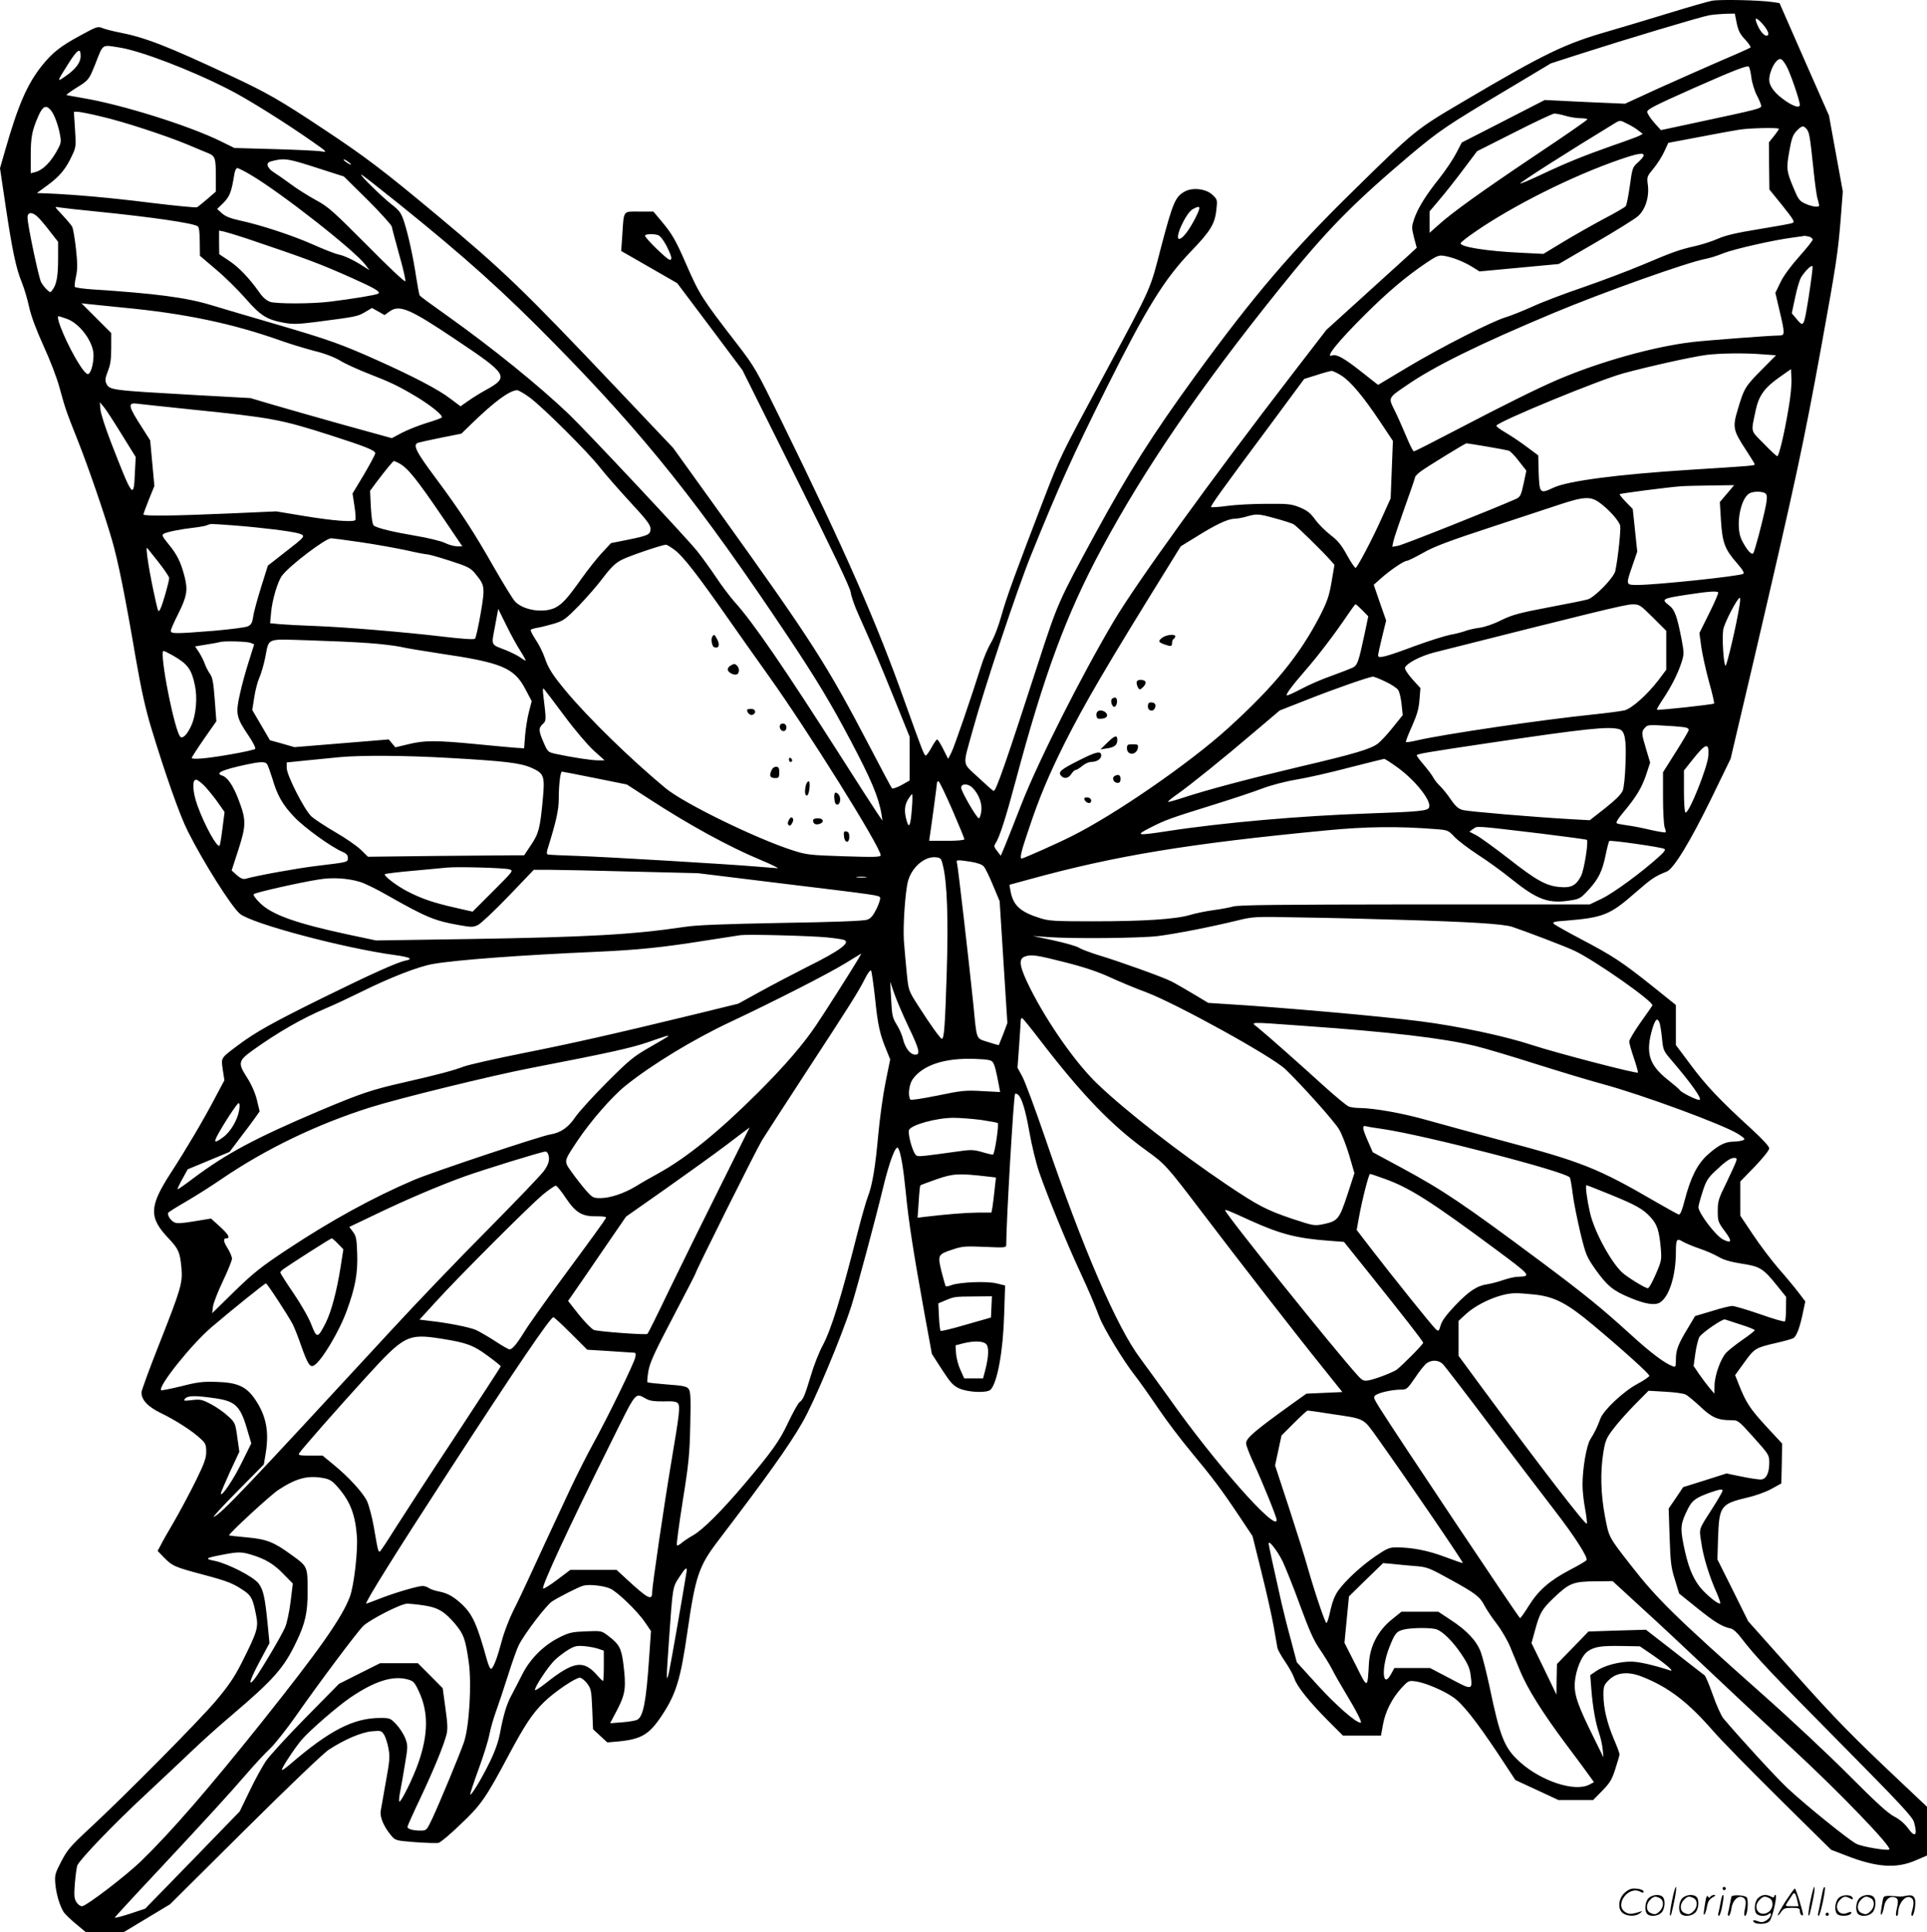 <svg version="1.0" xmlns="http://www.w3.org/2000/svg"
  viewBox="0 0 1197.097 1200.448"
 preserveAspectRatio="xMidYMid meet">
<g transform="translate(0.097,1200.448) scale(0.1,-0.1)"
fill="#000000" stroke="none">
<path d="M10635 12000 c-27 -5 -151 -41 -275 -79 -124 -38 -290 -88 -370 -111
-272 -78 -395 -138 -895 -433 -304 -179 -302 -178 -688 -557 -384 -376 -622
-655 -982 -1150 -268 -369 -410 -593 -621 -980 -229 -421 -234 -431 -355 -804
-201 -620 -262 -796 -277 -796 -4 0 -47 38 -96 84 -102 96 -98 62 -35 291 74
269 276 876 365 1095 171 422 254 607 470 1040 245 490 355 669 522 843 123
128 149 171 158 264 6 55 5 59 -25 87 -39 37 -120 47 -169 22 -61 -32 -76 -67
-147 -335 -75 -289 -51 -235 -356 -804 -282 -526 -271 -503 -377 -777 -170
-443 -231 -608 -262 -721 -18 -65 -46 -138 -66 -170 -18 -31 -45 -94 -59 -140
-58 -185 -167 -504 -186 -541 l-20 -39 -30 60 c-17 34 -34 61 -38 61 -4 0 -20
-22 -35 -50 -15 -27 -31 -50 -36 -50 -10 0 -22 32 -131 336 -174 490 -366 928
-767 1746 -155 316 -164 332 -274 475 -219 283 -234 308 -315 493 -66 152 -88
190 -154 269 l-51 61 -88 0 c-103 0 -95 11 -105 -145 l-7 -100 174 -100 174
-100 203 -270 202 -270 334 -670 c230 -461 336 -683 339 -712 3 -24 24 -84 47
-135 96 -215 126 -285 220 -517 l99 -245 0 -135 0 -136 -51 -29 c-28 -15 -54
-24 -59 -20 -4 5 -63 115 -130 244 -277 530 -360 660 -943 1473 l-286 398
-343 362 c-594 627 -708 737 -1131 1090 -325 271 -439 358 -702 532 -260 173
-350 225 -567 326 -404 189 -535 240 -698 272 -41 8 -88 20 -105 27 -28 12
-36 9 -135 -45 -126 -68 -175 -107 -241 -189 -91 -115 -147 -242 -229 -529
l-31 -108 36 -242 c41 -273 64 -382 101 -471 13 -33 34 -101 44 -150 13 -58
44 -140 89 -240 40 -86 83 -198 100 -261 35 -128 40 -144 115 -332 65 -165
162 -446 211 -615 37 -128 80 -338 149 -743 33 -188 59 -307 95 -425 87 -287
178 -545 226 -639 97 -194 271 -469 324 -514 72 -61 646 -214 964 -257 94 -13
115 -24 66 -34 -49 -9 -222 -87 -514 -231 -308 -152 -419 -214 -523 -292 -114
-85 -110 -79 -99 -155 l10 -66 -57 -107 c-75 -143 -181 -322 -277 -470 -134
-207 -136 -276 -13 -405 62 -66 71 -85 80 -183 8 -95 -1 -127 -142 -484 -58
-147 -106 -278 -106 -290 -1 -46 39 -89 119 -128 90 -43 199 -113 248 -160 31
-28 35 -38 35 -81 0 -40 -12 -73 -64 -179 -35 -71 -95 -184 -133 -250 -39 -66
-78 -135 -87 -154 l-18 -33 39 -40 c52 -54 68 -61 242 -107 157 -42 187 -54
258 -102 44 -31 54 -51 74 -156 14 -73 5 -100 -92 -293 -46 -90 -81 -141 -160
-235 -110 -129 -556 -580 -780 -788 -121 -112 -141 -135 -179 -208 -40 -77
-42 -86 -37 -143 6 -64 28 -135 52 -173 8 -12 42 -45 76 -73 l60 -50 119 0
119 0 143 86 143 86 465 462 c272 270 489 478 522 499 98 64 202 108 267 114
55 5 60 4 75 -20 9 -13 22 -52 28 -85 10 -52 8 -78 -16 -208 -14 -82 -29 -164
-32 -182 -6 -38 19 -97 63 -150 28 -34 28 -34 152 -44 69 -5 134 -7 145 -4 12
3 73 54 136 115 127 120 157 163 299 430 101 189 148 260 220 330 62 61 194
151 222 151 10 0 30 -16 45 -35 25 -34 27 -44 32 -160 l5 -125 44 -41 45 -41
69 6 c142 14 190 43 266 156 92 137 120 229 163 530 49 341 71 404 188 558
307 403 441 591 525 737 73 125 243 532 305 725 36 115 147 528 197 735 39
162 80 271 94 245 16 -28 32 -123 47 -275 17 -178 47 -370 113 -735 l49 -268
63 -98 c54 -83 70 -100 108 -117 57 -25 173 -29 194 -7 42 44 78 242 84 466
l6 181 -53 13 c-61 15 -226 8 -278 -10 -18 -7 -35 -10 -38 -8 -2 3 -14 44 -26
91 -25 104 -24 107 70 138 59 20 79 21 199 16 128 -6 133 -5 133 14 0 140 46
928 55 937 2 2 9 1 15 -3 25 -15 49 -94 74 -235 14 -80 41 -192 61 -250 51
-147 170 -438 250 -610 64 -140 82 -181 125 -292 27 -70 147 -267 214 -353 30
-38 97 -133 149 -210 52 -77 146 -201 208 -275 132 -159 187 -232 297 -397
l82 -123 55 -222 c31 -123 65 -275 76 -338 11 -63 22 -124 24 -136 3 -12 24
-50 48 -85 24 -35 50 -82 57 -104 16 -49 91 -143 211 -264 l91 -91 118 0 118
0 12 67 c14 81 57 166 116 230 42 45 44 46 89 40 57 -8 171 -56 231 -98 58
-39 145 -150 281 -354 l106 -161 134 -62 133 -62 108 0 108 0 56 57 c48 49 61
70 82 137 14 43 26 84 26 90 0 6 -16 50 -36 96 -42 100 -64 192 -64 274 0 52
3 61 33 91 49 49 121 56 210 20 164 -65 284 -158 442 -340 48 -55 232 -243
408 -417 l321 -317 91 -35 c191 -75 315 -84 437 -30 l68 29 0 152 0 151 -147
139 c-317 299 -416 399 -685 701 l-279 313 -95 192 -96 192 4 135 c7 197 16
210 184 250 49 11 116 35 149 54 l60 33 3 124 2 124 -101 109 c-99 108 -124
146 -168 258 l-23 58 57 79 c63 87 68 91 198 121 48 11 96 24 107 30 20 11 42
71 61 167 l13 61 -41 54 c-22 29 -77 96 -123 148 -45 52 -118 148 -161 213
l-79 118 0 106 0 106 90 93 c51 53 90 102 90 113 0 12 -42 58 -112 122 -195
178 -282 270 -376 397 l-92 123 0 125 0 124 -152 122 c-185 147 -241 184 -439
288 -85 45 -160 87 -167 94 -11 11 1 15 75 20 232 19 274 36 429 172 102 89
124 104 197 133 43 17 145 184 278 456 l119 245 145 617 c259 1111 308 1337
420 1953 92 506 102 575 119 785 l13 170 -43 236 -43 236 -154 349 -153 349
-45 7 c-83 12 -324 17 -374 8z m153 -140 c10 -47 21 -69 53 -102 21 -23 36
-45 32 -49 -5 -4 -87 -41 -184 -82 -97 -42 -270 -119 -386 -171 l-209 -96
-250 11 -249 12 -257 -132 -258 -132 -35 -67 c-19 -37 -66 -107 -104 -155 -84
-105 -133 -184 -157 -253 -16 -48 -16 -54 -1 -115 l17 -64 -54 -50 c-30 -27
-156 -142 -281 -255 l-226 -205 -208 -270 c-509 -661 -970 -1299 -1113 -1540
-200 -337 -467 -866 -573 -1136 -41 -107 -88 -223 -102 -258 l-27 -64 -22 29
c-20 25 -22 31 -10 49 25 38 65 164 126 393 175 655 314 1031 532 1436 265
494 610 999 1095 1603 299 373 456 534 827 848 178 149 225 181 591 399 l279
167 186 60 c277 89 746 230 799 239 25 4 71 8 101 9 l56 1 12 -60z m154 3 c36
-40 51 -70 37 -79 -15 -9 -45 23 -64 69 -18 44 -9 47 27 10z m-10199 -154
c131 -21 441 -139 677 -260 115 -58 356 -209 525 -328 87 -61 89 -63 50 -57
-22 4 -153 10 -290 14 l-250 7 -85 42 c-197 97 -615 228 -855 268 -55 9 -101
18 -103 19 -2 2 25 22 60 44 79 49 79 50 118 146 52 132 38 123 153 105z
m-243 -53 c0 -41 -32 -83 -97 -127 -51 -36 -51 -33 15 71 62 99 82 112 82 56z
m10597 -62 c23 -40 83 -215 83 -241 0 -24 -48 -7 -107 38 -53 39 -83 82 -83
116 0 59 45 140 73 130 7 -2 22 -21 34 -43z m-218 -71 c4 -33 19 -82 34 -111
15 -28 27 -58 27 -66 0 -16 -21 -21 -399 -102 l-224 -48 -44 49 c-24 28 -42
57 -41 65 3 17 46 39 293 149 249 110 329 141 338 131 5 -4 12 -35 16 -67z
m-10567 -200 c22 -25 44 -81 58 -146 10 -50 9 -60 -9 -94 -42 -82 -95 -136
-144 -148 l-27 -7 0 108 c0 118 8 157 47 247 27 61 47 71 75 40z m318 -43
c139 -32 397 -117 535 -174 50 -21 106 -45 127 -53 44 -18 48 -31 48 -149 l0
-90 -52 -45 c-29 -25 -58 -48 -64 -52 -7 -4 -135 9 -285 27 -244 31 -479 52
-652 59 l-59 2 67 49 c74 54 115 103 152 185 24 50 25 59 18 162 l-7 109 24 0
c12 0 79 -13 148 -30z m9094 5 c27 -8 69 -15 93 -15 23 0 43 -3 43 -7 0 -5
-145 -105 -322 -223 -335 -225 -517 -355 -605 -435 l-53 -47 0 67 0 66 69 82
c38 45 104 129 147 187 l79 105 230 116 c127 65 239 117 250 118 11 0 42 -6
69 -14z m455 -93 l25 -19 -21 -12 c-12 -6 -90 -35 -175 -64 -177 -63 -277
-103 -442 -181 -66 -31 -121 -54 -123 -52 -6 5 295 197 591 377 29 17 31 17
75 -6 26 -12 57 -32 70 -43z m1043 11 c17 -20 21 -44 43 -253 8 -80 19 -161
25 -180 5 -19 10 -38 10 -42 0 -14 -44 -8 -86 11 -36 16 -44 27 -72 95 -45
107 -47 122 -27 233 14 80 23 102 46 125 32 33 41 34 61 11z m-172 1 c0 -3
-14 -24 -31 -45 l-31 -39 1 -147 2 -146 81 -100 c71 -89 78 -102 62 -108 -11
-5 -103 -21 -206 -38 -137 -22 -206 -38 -255 -59 -38 -17 -101 -37 -141 -46
-98 -22 -141 -37 -327 -116 -88 -37 -254 -100 -370 -140 -115 -39 -257 -93
-315 -120 -58 -26 -132 -56 -165 -66 -88 -26 -404 -187 -613 -312 l-182 -109
-103 81 c-107 85 -156 112 -182 102 -49 -19 34 85 204 254 142 141 254 236
380 321 64 43 78 49 110 44 54 -9 120 -35 173 -67 l48 -30 246 23 246 23 227
132 c124 72 243 146 264 164 47 41 72 118 63 194 -7 51 -6 54 34 102 22 27 53
74 67 105 l26 56 196 37 c108 21 219 41 246 45 60 10 245 14 245 5z m-840
-165 c0 -7 -16 -26 -35 -43 -34 -30 -36 -35 -51 -146 -9 -63 -20 -121 -26
-127 -6 -7 -67 -43 -137 -79 -69 -37 -182 -101 -250 -142 l-124 -75 -141 7
c-212 10 -381 37 -373 60 2 6 41 37 88 69 235 163 605 348 894 448 115 40 155
47 155 28z m-8231 -81 l156 -50 147 -145 c80 -80 148 -155 151 -167 2 -12 23
-90 46 -174 24 -83 41 -158 38 -165 -3 -7 -106 90 -238 224 -211 212 -242 240
-319 281 -47 26 -118 70 -157 100 -40 29 -87 62 -105 73 -18 11 -34 30 -36 41
-3 18 4 23 45 32 64 14 90 9 272 -50z m201 25 c0 -7 -39 17 -46 28 -3 6 5 3
20 -6 14 -10 26 -19 26 -22z m-627 -63 c187 -109 651 -473 717 -562 l24 -32
-35 22 c-56 37 -122 69 -157 75 -19 4 -89 31 -156 61 -132 59 -333 124 -459
151 -56 12 -88 25 -109 44 l-30 27 40 39 c39 40 49 67 67 178 3 20 11 37 18
37 7 0 43 -18 80 -40z m920 -179 c421 -339 652 -547 972 -873 563 -573 902
-999 1452 -1823 173 -260 263 -409 385 -640 129 -244 176 -355 193 -460 l6
-40 -34 50 c-19 28 -119 183 -222 345 -353 553 -549 840 -663 965 -29 33 -82
103 -116 155 -35 52 -89 127 -120 165 -78 95 -682 739 -792 845 -183 175 -476
413 -756 612 -92 65 -170 122 -172 127 -3 5 -12 54 -21 110 -19 129 -50 268
-76 349 -18 54 -28 68 -77 106 -61 48 -202 186 -189 186 5 0 108 -81 230 -179z
m-1873 -51 c339 -34 602 -72 628 -92 8 -7 12 -40 12 -97 l1 -86 100 -85 c56
-47 138 -128 184 -181 93 -106 130 -130 238 -150 54 -10 87 -9 199 5 246 32
259 34 304 61 l44 26 39 -22 39 -22 32 23 c61 43 125 16 405 -172 332 -222
340 -235 190 -318 -33 -18 -81 -48 -108 -67 l-47 -33 -64 48 c-71 55 -228 137
-451 237 -223 100 -300 128 -635 226 -168 49 -348 102 -400 118 -155 47 -346
72 -733 97 -59 4 -110 11 -113 16 -3 4 0 33 7 64 10 45 10 79 0 172 -7 64 -18
126 -23 137 -6 11 -34 44 -62 74 -50 53 -50 53 -21 47 17 -3 122 -15 235 -26z
m6826 -38 c-39 -77 -81 -132 -101 -132 -33 0 41 162 84 185 49 27 52 17 17
-53z m-7184 -4 c17 -18 50 -58 74 -90 l44 -56 0 -104 c0 -106 -9 -160 -34
-193 -14 -20 -14 -20 -36 0 -12 11 -28 32 -36 47 -15 30 -84 356 -84 401 0 38
34 36 72 -5z m1288 -125 c376 -127 457 -157 660 -248 135 -60 177 -85 159 -95
-15 -9 -164 -33 -301 -50 -116 -14 -329 -14 -371 -1 -22 8 -46 28 -67 59 -63
89 -128 157 -189 197 l-60 40 -1 73 0 74 33 -7 c17 -4 79 -23 137 -42z m2556
21 c13 -4 33 -29 53 -66 32 -63 38 -88 21 -88 -16 0 -160 141 -154 151 6 10
48 12 80 3z m7152 -10 c12 -4 22 -12 22 -18 0 -7 -38 -54 -84 -106 -51 -57
-97 -119 -116 -159 l-32 -66 26 -111 c34 -144 34 -154 -1 -154 -55 0 -460 -31
-543 -41 -241 -29 -573 -122 -835 -234 -127 -55 -322 -151 -647 -321 -130 -68
-240 -124 -246 -124 -5 0 -26 42 -47 93 -21 50 -53 123 -72 161 -40 80 -42 77
71 154 173 120 453 258 919 453 304 127 831 315 942 335 22 4 72 19 110 35 70
27 311 82 435 98 36 5 67 9 70 10 3 0 15 -2 28 -5z m-3 -375 c-31 -191 -30
-191 -79 -132 l-26 31 21 99 c11 54 28 109 36 123 26 42 67 82 72 69 2 -7 -9
-92 -24 -190z m-10480 -65 c387 -36 690 -99 997 -209 54 -19 144 -46 200 -61
63 -15 124 -39 158 -59 30 -19 109 -55 175 -81 140 -54 191 -79 300 -144 93
-56 170 -119 158 -130 -4 -4 -47 -20 -95 -34 -48 -15 -116 -42 -151 -60 l-64
-34 -304 84 c-167 47 -365 103 -439 125 l-135 40 -345 19 c-525 30 -532 30
-551 73 -8 18 -6 34 10 75 16 40 21 75 21 145 l0 92 -92 92 -93 93 45 -5 c25
-3 117 -12 205 -21z m-342 -70 c81 -28 167 -144 167 -226 0 -59 -18 -118 -36
-118 -8 0 -31 25 -50 57 -73 112 -154 303 -131 303 2 0 24 -7 50 -16z m10535
-221 l84 -6 -90 -91 c-102 -103 -109 -115 -147 -244 -34 -112 -30 -131 50
-253 30 -46 55 -86 55 -90 0 -8 -30 -10 -410 -34 -438 -28 -747 -68 -839 -110
-88 -41 -89 -40 -94 110 l-2 90 -70 52 c-38 29 -98 69 -132 89 -35 20 -61 40
-58 44 17 28 636 283 789 325 162 44 424 102 513 114 86 11 243 13 351 4z
m162 -335 c-26 -158 -60 -298 -70 -298 -5 0 -43 35 -84 78 -85 86 -80 66 -50
208 19 90 55 140 148 205 l71 50 3 -61 c2 -34 -6 -116 -18 -182z m-2778 203
c58 -37 136 -130 240 -286 l80 -120 -7 -179 -7 -178 -55 -122 c-57 -128 -149
-302 -162 -310 -4 -3 -28 32 -53 77 -35 64 -57 92 -102 126 -31 24 -75 67 -96
96 -31 43 -51 58 -97 77 -52 21 -73 23 -208 22 -82 0 -192 -6 -243 -13 -51 -7
-96 -10 -99 -7 -6 6 63 102 365 508 l213 288 77 24 c42 14 84 25 93 26 8 0 36
-13 61 -29z m-5043 -136 c81 -59 362 -339 437 -435 32 -41 116 -137 186 -213
103 -111 128 -144 128 -167 0 -37 -12 -43 -140 -69 l-105 -21 -58 -62 c-32
-35 -88 -106 -125 -158 -89 -125 -118 -157 -163 -181 -72 -36 -200 -17 -251
39 -14 15 -71 108 -128 207 -126 222 -211 353 -368 564 -121 162 -141 204
-104 215 9 3 73 17 142 31 l125 25 65 63 c141 137 234 205 281 207 9 0 44 -20
78 -45z m-2535 -228 l88 -142 -5 -98 c-7 -168 -13 -160 -150 193 -33 85 -62
175 -64 200 l-4 45 24 -28 c13 -15 63 -92 111 -170z m436 153 c499 -51 552
-61 862 -160 218 -70 278 -94 278 -112 0 -8 -32 -67 -70 -132 l-71 -118 12
-79 c7 -43 9 -82 5 -86 -14 -14 -139 -4 -316 25 l-175 29 -295 -13 c-343 -15
-530 -17 -530 -6 0 4 15 46 34 93 l34 84 -13 141 -13 142 -45 71 c-93 143 -98
166 -34 157 23 -3 175 -19 337 -36z m8045 -230 c66 -11 128 -23 137 -26 10 -3
38 -32 63 -65 l46 -59 -17 -81 c-16 -74 -21 -82 -48 -95 -133 -59 -704 -287
-733 -291 l-35 -6 7 34 c4 19 36 114 71 212 35 97 64 182 64 187 0 5 15 20 33
34 37 28 278 176 286 176 4 0 60 -9 126 -20z m-6757 -104 c54 -29 106 -93 276
-343 l117 -173 -32 0 c-18 0 -52 9 -76 21 -24 12 -108 32 -186 45 -141 24
-230 46 -255 62 -9 6 -15 44 -19 113 l-5 104 37 50 c61 81 106 135 111 135 3
0 17 -6 32 -14z m8250 -188 l-45 -53 7 -116 c9 -137 24 -178 99 -263 37 -43
48 -62 39 -67 -26 -15 -542 -69 -655 -69 -75 0 -75 -2 -33 120 l30 87 -14 133
-14 132 -43 44 c-23 24 -41 46 -38 48 5 5 300 43 379 49 25 2 110 4 189 5
l143 2 -44 -52z m241 -2 c8 -9 8 -28 1 -67 -18 -93 -71 -294 -80 -303 -11 -11
-41 23 -71 83 -40 80 -11 256 48 290 26 15 89 13 102 -3z m-1033 -55 c59 -43
121 -113 128 -143 5 -23 -13 -197 -30 -280 -8 -42 -128 -165 -172 -178 -20 -6
-131 -28 -247 -50 -179 -34 -222 -46 -290 -79 -47 -24 -103 -43 -135 -47 -30
-4 -70 -13 -88 -20 -18 -7 -61 -18 -95 -24 -34 -7 -133 -38 -220 -70 -179 -67
-227 -79 -227 -59 0 8 11 60 25 116 l25 102 -39 111 -38 111 46 41 c59 52 142
108 160 108 7 0 52 22 100 49 67 39 163 75 441 166 195 64 375 124 400 132
159 53 200 55 256 14z m-2016 -97 c52 -14 104 -31 115 -37 18 -9 182 -170 232
-227 l22 -25 -18 -106 c-15 -88 -27 -122 -71 -209 -127 -246 -286 -441 -575
-703 -240 -217 -699 -534 -970 -669 -89 -45 -299 -138 -309 -138 -14 0 -3 45
43 180 65 196 124 336 220 529 127 253 261 482 646 1103 l79 128 96 59 c116
73 195 111 235 112 17 0 50 6 75 13 65 19 75 19 180 -10z m-6470 -44 c169 -13
365 -37 408 -51 42 -14 39 -17 -94 -120 l-101 -79 -42 -134 c-23 -74 -46 -156
-49 -183 -6 -38 -12 -50 -33 -60 -14 -7 -110 -19 -213 -28 -238 -19 -266 -19
-266 0 0 8 20 54 45 103 55 110 62 150 41 232 -23 90 -46 138 -99 202 -41 51
-45 58 -29 67 21 11 106 28 187 37 33 4 69 10 80 15 26 10 12 10 165 -1z m793
-105 c95 -14 221 -37 282 -50 60 -14 118 -25 128 -25 10 0 74 -18 142 -40 114
-37 127 -44 159 -83 57 -70 59 -80 31 -244 -14 -81 -30 -152 -35 -157 -6 -6
-73 -2 -192 12 -235 28 -611 60 -803 67 -82 3 -179 8 -214 11 l-64 6 6 66 c7
80 42 197 69 231 49 64 270 231 304 231 8 0 92 -11 187 -25z m1949 -49 c52
-40 142 -155 338 -436 79 -113 189 -268 244 -345 245 -343 696 -1065 696
-1115 0 -11 -42 -12 -227 -6 -214 7 -232 9 -320 37 -227 73 -674 291 -788 385
-213 176 -477 433 -620 604 -86 104 -110 142 -134 213 -11 31 -35 79 -55 108
-19 29 -33 56 -30 60 2 4 23 10 47 14 23 4 69 16 103 26 54 17 70 29 150 111
49 51 118 130 152 176 48 63 75 89 115 109 47 24 245 91 273 93 6 0 31 -15 56
-34z m-3208 -75 c36 -46 66 -90 66 -98 0 -21 -41 -166 -55 -192 -12 -23 -13
-21 -28 45 -41 181 -67 348 -53 333 2 -2 34 -42 70 -88z m9689 -187 c3 -3 -22
-62 -56 -130 l-61 -123 12 -88 c7 -48 29 -146 48 -216 20 -70 34 -131 31 -134
-7 -6 -350 -44 -355 -38 -2 2 15 32 38 66 52 78 92 157 115 228 16 50 16 58 1
140 -30 153 -43 188 -82 217 -46 36 -38 40 119 64 132 20 180 23 190 14z m133
-76 c-17 -116 -81 -387 -88 -380 -12 12 -22 170 -14 224 6 40 88 198 103 198
3 0 3 -19 -1 -42z m-2344 -35 l37 -38 -23 -110 c-38 -177 -44 -193 -74 -209
-15 -7 -74 -30 -132 -51 -58 -20 -143 -57 -189 -82 -46 -24 -85 -42 -88 -39
-7 7 31 58 116 156 78 89 185 230 261 343 25 37 47 67 50 67 3 0 22 -17 42
-37z m1805 -45 l83 -83 0 -121 0 -121 -48 -64 c-69 -90 -165 -176 -210 -188
-20 -5 -109 -17 -197 -26 -320 -33 -924 -122 -1089 -160 -37 -9 -70 -14 -73
-11 -3 2 14 46 37 97 32 72 43 110 47 165 l6 73 -51 56 c-28 32 -48 63 -45 71
11 28 96 72 180 94 969 245 1185 298 1228 299 49 1 50 0 132 -81z m-7034 -210
c20 -32 34 -58 31 -58 -3 0 -19 9 -35 21 -16 11 -56 31 -88 44 -96 37 -90 25
-67 148 l20 108 51 -103 c28 -57 67 -129 88 -160z m-949 51 c76 -5 166 -16
200 -23 33 -8 142 -26 241 -41 394 -58 468 -89 539 -225 l38 -72 -17 -66 c-10
-37 -20 -103 -24 -147 l-6 -80 -50 3 c-27 2 -139 12 -249 23 -249 24 -321 24
-421 -1 l-80 -19 -21 25 -20 24 -293 -24 -293 -24 -76 22 -76 21 -55 94 -55
94 12 76 c6 42 20 97 31 122 12 26 28 82 37 125 26 129 0 118 268 110 127 -4
293 -11 370 -17z m-731 2 l25 -10 -33 -105 c-19 -58 -44 -150 -56 -205 -27
-121 -23 -144 53 -256 30 -44 47 -79 42 -84 -5 -5 -77 -21 -159 -35 -145 -25
-235 -33 -235 -20 0 3 34 56 76 117 l77 110 -10 134 c-8 107 -14 140 -30 161
-11 15 -25 43 -32 62 -6 19 -23 51 -36 72 l-24 36 72 12 c40 6 77 13 82 15 22
8 165 4 188 -4z m-479 -80 c92 -53 115 -85 136 -186 16 -75 7 -181 -21 -245
-23 -53 -52 -86 -68 -75 -35 21 -136 535 -106 535 4 0 31 -13 59 -29z m7532
-162 c35 -16 71 -40 79 -52 8 -12 17 -52 21 -89 l7 -67 -62 -77 c-34 -43 -76
-88 -94 -101 -45 -33 -144 -63 -486 -143 -321 -76 -569 -142 -719 -191 -51
-17 -95 -29 -97 -27 -3 2 23 24 58 48 83 59 286 222 479 387 l157 133 168 66
c177 70 389 144 412 144 7 0 42 -14 77 -31z m-5103 -210 c65 -88 146 -183 184
-218 l68 -61 -41 0 c-40 0 -159 18 -262 40 -49 11 -51 13 -76 71 -32 73 -32
90 -5 115 22 20 22 24 3 179 -4 31 -3 46 3 40 5 -5 62 -80 126 -166z m6973
-76 c8 -3 14 -9 14 -14 0 -5 -36 -67 -80 -136 l-80 -127 0 -158 c0 -86 5 -169
10 -184 6 -15 8 -29 6 -31 -3 -3 -45 4 -94 15 -49 12 -113 24 -143 28 -30 4
-59 9 -66 13 -7 4 6 27 39 66 82 98 116 155 143 235 l25 76 -25 84 c-30 99
-30 108 -7 133 16 18 26 19 131 12 62 -3 120 -9 127 -12z m-419 -9 c36 -10 46
-61 40 -213 -2 -75 -10 -151 -17 -168 -8 -22 -43 -57 -108 -109 l-97 -76 -110
6 c-232 13 -642 48 -677 57 -30 8 -46 22 -77 67 -21 31 -51 68 -66 82 -15 14
-33 37 -41 51 -7 15 -34 50 -59 80 -25 29 -45 56 -45 60 0 9 60 19 463 79 585
87 727 102 794 84z m555 -163 c-4 -71 -123 -368 -143 -355 -5 3 -9 63 -9 133
l0 128 51 64 c84 107 106 113 101 30z m-7822 -16 c350 -20 442 -31 512 -62 78
-35 83 -50 68 -205 -16 -171 -25 -204 -73 -275 l-42 -63 -70 0 c-38 0 -257 -2
-485 -4 l-415 -5 -45 44 c-25 24 -97 74 -160 110 -63 37 -130 81 -148 98 -44
43 -152 255 -152 300 l0 34 128 13 c70 7 161 16 202 20 129 12 405 11 680 -5z
m5900 -66 c109 -82 202 -203 187 -241 -8 -22 -58 -27 -377 -38 -414 -14 -909
-57 -1250 -110 -191 -29 -201 -27 -105 22 94 48 122 58 395 143 113 35 248 80
300 100 56 21 143 44 215 56 66 11 212 44 325 74 113 29 210 53 217 54 6 1 48
-27 93 -60z m-7033 29 c6 -7 20 -47 33 -88 32 -110 65 -167 139 -244 63 -66
231 -187 299 -215 23 -10 32 -20 32 -37 0 -27 4 -26 -195 -50 -111 -13 -373
-60 -441 -80 -15 -4 -31 3 -54 23 l-32 29 42 129 c49 153 49 185 0 313 -33 86
-68 137 -100 147 -48 15 -3 36 150 69 84 18 115 19 127 4z m2038 -88 l198 -40
136 -88 c253 -165 499 -299 698 -382 65 -27 111 -50 103 -50 -8 0 -67 5 -130
10 -188 16 -916 59 -1107 66 -98 3 -183 7 -190 9 -8 3 -9 12 -3 32 54 173 70
245 70 314 0 87 10 169 20 169 3 0 96 -18 205 -40z m-2418 -57 c24 -27 60 -72
80 -101 l37 -53 -13 -102 c-7 -56 -15 -104 -18 -107 -15 -15 -92 124 -137 248
-31 86 -35 162 -9 162 9 0 36 -21 60 -47z m4637 -138 c42 -97 76 -180 76 -185
0 -6 -45 -10 -110 -10 l-109 0 4 28 c6 35 45 324 45 334 0 4 4 8 9 8 5 0 43
-79 85 -175z m126 135 c40 -40 62 -100 55 -146 -3 -24 -10 -44 -15 -44 -13 0
-110 167 -110 190 0 27 43 27 70 0z m-376 -127 c-8 -109 -18 -132 -33 -77 -16
57 -13 95 9 132 11 17 22 32 25 32 3 0 3 -39 -1 -87z m3251 -130 c78 -6 81 -7
120 -49 22 -23 87 -72 143 -109 57 -36 152 -105 210 -152 159 -128 231 -155
362 -134 61 9 68 13 117 66 63 69 86 116 107 219 9 44 19 82 22 85 6 7 324
-38 342 -49 10 -5 0 -19 -36 -51 -107 -97 -281 -224 -352 -258 l-75 -36 -1085
0 c-838 -1 -1095 -3 -1130 -13 -25 -7 -81 -17 -125 -23 -44 -6 -109 -19 -145
-30 -89 -26 -285 -39 -601 -39 -239 0 -274 2 -330 20 -124 39 -167 80 -183
171 l-6 36 132 36 c528 145 982 220 1838 302 245 24 448 26 675 8z m658 -28
c154 -19 281 -36 284 -39 11 -11 -17 -187 -36 -224 -30 -59 -62 -76 -132 -69
-85 7 -147 42 -319 177 -85 66 -175 131 -199 144 l-44 23 24 17 c27 19 2 21
422 -29z m-3716 -200 c26 -104 34 -334 23 -671 -10 -324 -16 -404 -30 -404 -9
0 -75 92 -148 207 -59 92 -59 93 -70 200 -6 59 -14 151 -18 203 -6 99 9 309
26 371 24 85 101 152 170 147 33 -3 36 -6 47 -53z m173 25 c42 -7 71 -17 81
-30 9 -10 35 -63 57 -117 l41 -98 24 -379 24 -378 -25 -67 c-14 -36 -27 -68
-28 -70 -2 -1 -32 7 -68 19 -76 25 -68 4 -91 240 -26 253 -95 853 -101 872 -6
21 -2 21 86 8z m-2867 -47 c27 -8 25 -10 -100 -135 l-128 -128 -110 25 c-132
30 -207 55 -297 102 -68 35 -147 97 -138 106 3 3 82 13 175 21 94 9 190 18
215 20 67 6 351 -2 383 -11z m762 -14 l410 -10 530 -65 c584 -71 593 -72 601
-86 4 -6 -6 -37 -21 -69 -22 -44 -36 -61 -59 -69 -20 -8 -209 -15 -531 -20
-363 -7 -529 -13 -605 -25 -322 -48 -601 -63 -1326 -75 l-589 -9 -165 35
c-327 70 -479 123 -554 196 -31 30 -46 52 -40 57 10 10 282 72 404 91 82 14
179 8 255 -15 28 -8 106 -46 175 -86 238 -135 291 -157 449 -184 67 -12 80
-12 109 2 18 9 104 89 190 179 l157 164 100 0 c55 0 285 -5 510 -11z m1453
-36 c-16 -2 -40 -2 -55 0 -16 2 -3 4 27 4 30 0 43 -2 28 -4z m3327 -264 c418
-12 630 -25 687 -43 84 -28 334 -123 388 -149 129 -61 496 -319 484 -340 -4
-7 -38 -56 -76 -109 -37 -53 -68 -105 -68 -115 0 -10 13 -56 29 -103 16 -47
27 -87 25 -90 -9 -8 -504 121 -657 171 -169 56 -461 118 -697 148 -237 31
-871 87 -1205 107 l-110 7 -95 57 c-52 31 -113 66 -135 77 -50 26 -329 126
-453 163 -51 16 -105 36 -119 45 -14 10 -85 30 -157 46 l-131 28 95 -7 c154
-11 567 -7 680 6 111 14 328 56 495 97 98 24 107 25 390 19 160 -2 443 -9 630
-15z m-3569 -109 c50 -5 98 -12 107 -16 42 -16 -29 -68 -231 -168 -83 -42
-213 -110 -289 -152 l-138 -76 -265 -65 c-523 -127 -773 -183 -1075 -243 -170
-34 -333 -71 -363 -82 -70 -26 -151 -48 -369 -98 -207 -47 -269 -68 -528 -177
-396 -168 -578 -265 -780 -416 -55 -42 -101 -74 -103 -72 -2 2 11 30 30 64
l33 60 130 54 130 54 67 89 c38 49 80 106 94 126 l26 37 -17 71 c-11 44 -33
95 -62 140 -57 89 -54 103 34 167 156 112 309 200 458 263 55 23 156 71 225
105 171 85 350 155 440 170 143 25 547 55 1005 75 269 12 415 27 685 70 102
16 201 31 220 34 51 6 429 -4 536 -14z m193 -137 c-45 -75 -213 -340 -261
-410 -78 -116 -190 -247 -357 -414 -243 -243 -446 -408 -622 -505 -46 -25
-109 -61 -139 -80 -72 -44 -161 -74 -221 -74 -44 0 -50 3 -89 47 -23 26 -62
76 -87 111 -53 74 -54 66 31 195 82 123 215 276 299 344 165 133 424 290 654
398 272 128 611 301 713 364 52 32 96 59 98 60 2 1 -7 -16 -19 -36z m1284 -17
c119 -30 209 -60 284 -95 61 -28 160 -69 220 -91 189 -71 783 -399 867 -479
98 -94 303 -322 333 -373 18 -29 46 -103 64 -163 l32 -110 -44 -135 c-50 -151
-59 -163 -150 -182 -54 -11 -60 -10 -185 31 -166 56 -215 81 -412 213 -298
201 -626 456 -805 627 -133 127 -309 377 -418 594 -66 132 -75 181 -36 197 39
16 73 11 250 -34z m-1178 -224 c17 -168 30 -225 71 -323 l23 -57 -29 -143
c-16 -79 -36 -225 -45 -324 -18 -201 -37 -315 -64 -384 -10 -25 -40 -129 -66
-231 -100 -396 -163 -598 -215 -695 -21 -38 -55 -123 -74 -188 -39 -130 -47
-147 -72 -167 -9 -8 -40 -64 -69 -125 -54 -115 -100 -179 -274 -385 -140 -165
-255 -280 -316 -315 -27 -15 -60 -37 -72 -48 -13 -11 -26 -18 -29 -14 -4 3 13
127 36 274 38 235 43 293 47 473 4 167 2 209 -10 224 -11 16 -34 21 -133 28
-65 5 -121 11 -123 14 -3 3 0 34 6 70 9 52 38 116 152 333 78 148 141 271 141
274 0 12 378 770 413 827 22 35 144 224 272 420 277 424 323 497 365 579 17
35 35 60 40 55 4 -5 15 -82 25 -172z m209 -180 c69 -143 75 -176 35 -170 -29
4 -58 45 -70 95 -5 23 -22 63 -39 90 -27 44 -30 58 -35 158 l-6 110 24 -70
c13 -39 54 -135 91 -213z m821 -87 c257 -334 440 -524 655 -679 117 -84 129
-98 344 -381 227 -299 587 -763 754 -970 l120 -150 -111 -5 -112 -5 -90 -64
c-233 -168 -285 -212 -285 -245 0 -13 22 -70 49 -127 52 -112 141 -331 141
-349 0 -79 -384 354 -665 753 -60 83 -142 197 -183 252 -145 193 -355 680
-589 1365 -63 184 -128 359 -144 387 l-29 53 10 137 c5 76 10 146 10 156 0 10
4 17 9 15 5 -1 57 -66 116 -143z m3844 113 c4 -13 11 -57 15 -98 7 -72 10 -77
60 -135 124 -145 195 -245 171 -245 -19 0 -111 46 -120 60 -3 6 -37 35 -75 65
-118 94 -140 168 -96 318 19 61 31 71 45 35z m-2207 -18 c540 -38 861 -76
1063 -125 55 -13 222 -63 370 -110 149 -47 337 -104 419 -126 251 -68 749
-252 842 -310 43 -28 47 -33 29 -40 -11 -4 -37 -8 -58 -8 -52 -1 -93 -22 -159
-81 -64 -57 -106 -140 -143 -282 -16 -63 -28 -92 -37 -90 -7 2 -69 36 -138 76
-364 212 -463 251 -955 382 -176 47 -390 106 -476 130 -148 42 -323 73 -416
74 -23 0 -52 4 -65 9 -13 5 -82 62 -154 127 -146 133 -348 312 -409 362 -48
39 -76 38 287 12z m-3952 -64 c0 -2 -51 -32 -112 -67 -102 -58 -128 -79 -268
-219 -85 -85 -173 -182 -196 -215 -43 -65 -92 -99 -155 -109 -62 -10 -733
-234 -848 -283 -255 -109 -514 -251 -786 -431 -163 -108 -210 -145 -329 -261
l-139 -136 5 41 c3 22 31 94 62 159 31 65 56 127 56 139 0 12 -12 39 -25 61
-29 46 -31 65 -10 65 27 0 14 24 -41 74 l-54 49 -104 -17 c-78 -13 -110 -15
-125 -6 -24 12 -44 46 -37 59 3 5 54 37 113 71 60 35 155 95 213 135 276 189
597 344 930 449 177 56 760 199 1000 245 486 94 620 124 725 160 115 40 125
43 125 37z m2016 -161 c12 -16 22 -56 39 -148 l7 -38 -113 6 c-104 6 -128 3
-277 -28 -90 -18 -165 -30 -168 -25 -16 25 -8 95 15 127 63 88 199 133 386
126 79 -3 102 -7 111 -20z m-4681 -297 c-10 -62 -53 -135 -99 -169 -51 -37
-60 -37 -40 4 37 71 126 207 135 207 7 0 8 -16 4 -42z m4608 -62 c54 -8 101
-17 104 -19 9 -10 -19 -197 -30 -197 -6 0 -37 7 -70 17 -54 15 -67 15 -170 0
-62 -9 -140 -19 -174 -23 -60 -6 -62 -6 -76 22 -20 40 -38 120 -31 137 12 32
168 75 274 76 41 0 119 -6 173 -13z m2492 -56 c262 -38 1144 -266 1166 -302 4
-6 12 -52 18 -102 6 -50 28 -157 47 -239 35 -142 38 -150 97 -234 71 -99 108
-129 212 -172 94 -40 156 -49 187 -29 57 37 97 166 98 310 0 84 5 91 44 67 18
-10 65 -30 104 -43 39 -13 91 -36 117 -51 32 -19 74 -31 142 -42 114 -17 135
-29 220 -135 l58 -72 -1 -73 c0 -40 -3 -76 -7 -79 -4 -4 -73 16 -155 45 -81
28 -159 51 -172 51 -13 0 -71 -14 -127 -32 l-104 -31 -44 -74 c-61 -100 -75
-137 -75 -195 0 -44 -2 -49 -17 -44 -54 20 -140 85 -269 203 -177 161 -279
244 -556 451 -481 358 -604 441 -865 582 l-176 95 -33 75 c-33 77 -35 94 -6
86 10 -3 53 -10 97 -16z m-4109 -352 c-100 -200 -242 -488 -316 -641 -73 -153
-136 -279 -139 -281 -15 -7 -309 15 -333 25 -14 6 -56 49 -93 95 l-67 85 29
42 c16 23 98 141 180 262 l151 220 242 170 c133 94 306 218 384 277 77 59 141
107 142 107 0 1 -81 -162 -180 -361z m-1072 196 c12 -32 5 -62 -26 -105 -17
-24 -178 -192 -358 -374 -180 -181 -441 -454 -581 -606 -932 -1010 -1057
-1142 -1112 -1170 -12 -6 53 65 144 157 l167 169 11 66 c23 139 4 238 -67 341
-54 78 -108 102 -237 106 -85 3 -119 -1 -220 -27 -66 -16 -122 -27 -125 -25
-22 22 188 285 312 391 123 105 331 273 339 273 8 0 139 -201 167 -255 11 -22
34 -80 51 -130 41 -116 56 -139 80 -125 45 24 156 208 204 340 53 145 69 232
65 354 -3 90 -6 109 -26 136 l-23 31 153 73 c190 92 403 183 564 241 117 42
476 153 500 154 7 1 15 -6 18 -15z m7380 -46 c-4 -12 -31 -72 -60 -132 -49
-99 -54 -115 -54 -176 0 -63 2 -69 44 -126 48 -63 43 -79 -13 -50 -45 24 -151
164 -151 200 0 8 11 50 25 93 21 67 32 86 77 129 64 61 96 84 121 84 14 0 17
-5 11 -22z m-4649 -94 l51 -6 -8 -72 c-4 -39 -10 -88 -13 -108 l-7 -38 -86 0
c-78 -1 -190 -10 -325 -26 l-48 -6 7 98 c3 55 8 101 10 103 1 2 47 19 101 38
103 36 138 38 318 17z m2468 -15 c153 -55 285 -139 675 -428 237 -176 238
-177 145 -180 -18 -1 -56 -10 -85 -20 -29 -10 -73 -22 -98 -26 -65 -9 -115
-42 -202 -133 -52 -55 -81 -93 -89 -121 -12 -40 -13 -41 -32 -24 -21 19 -264
321 -407 507 l-83 108 12 67 c21 119 63 281 71 281 5 0 47 -14 93 -31z m-5088
-120 c62 -91 101 -114 192 -112 44 0 61 -3 56 -11 -12 -21 -76 -110 -271 -374
-106 -144 -212 -293 -234 -330 -48 -78 -77 -112 -93 -112 -7 0 -48 23 -91 52
-44 28 -97 59 -119 69 -41 17 -168 43 -285 56 l-65 8 105 115 c142 156 568
582 658 659 41 34 79 60 85 58 7 -2 35 -37 62 -78z m6483 25 c165 -67 207 -91
255 -143 41 -45 53 -83 63 -191 6 -73 5 -80 -31 -163 -21 -48 -42 -87 -49 -87
-17 0 -127 68 -160 98 -72 68 -174 257 -200 373 -19 84 -30 169 -21 169 3 0
68 -25 143 -56z m-2232 -163 c188 -85 289 -111 490 -126 l92 -7 153 -191 c214
-267 339 -427 339 -436 0 -10 -135 -146 -167 -169 -16 -10 -65 -31 -111 -47
-86 -28 -92 -27 -127 11 -147 162 -825 1007 -825 1028 0 7 23 -2 156 -63z
m-5667 -145 l33 -34 -17 -109 c-24 -152 -58 -279 -93 -349 -49 -96 -55 -97
-88 -12 -15 41 -64 127 -111 196 -46 67 -83 126 -83 130 0 4 11 15 24 24 45
32 289 188 296 188 3 0 21 -15 39 -34z m7441 -316 c120 -15 196 -55 355 -188
191 -160 350 -304 350 -316 0 -6 -34 -29 -75 -51 -86 -46 -209 -162 -229 -215
-17 -48 -37 -89 -62 -128 -24 -37 -49 -181 -49 -283 0 -37 7 -104 16 -149 8
-45 13 -87 11 -93 -5 -15 -287 351 -655 850 l-142 193 0 109 0 108 44 41 c76
70 217 130 306 131 25 1 84 -4 130 -9z m-3382 -76 l-3 -66 -154 -44 c-84 -25
-156 -42 -159 -39 -3 3 -8 43 -10 88 l-4 83 38 16 c61 26 63 26 182 27 l113 1
-3 -66z m-2612 -165 l101 -101 129 -8 c71 -5 139 -9 152 -10 21 0 23 -3 17
-31 -9 -39 -170 -370 -266 -544 -39 -71 -99 -191 -134 -265 -141 -301 -210
-451 -260 -560 -29 -63 -73 -156 -99 -207 -25 -51 -57 -134 -70 -185 -27 -101
-50 -163 -65 -173 -6 -3 -17 20 -26 52 -64 231 -91 290 -165 357 -48 43 -84
62 -135 72 -22 4 -49 13 -60 20 -11 8 -29 14 -41 14 -31 0 -185 -46 -272 -81
-41 -16 -76 -29 -78 -29 -13 0 180 310 518 830 407 627 626 950 645 950 4 0
53 -45 109 -101z m7267 55 c48 -15 87 -31 87 -35 0 -3 -33 -30 -74 -58 -41
-28 -87 -65 -103 -81 -35 -38 -72 -140 -73 -205 l-1 -50 -28 33 c-16 19 -45
57 -65 86 l-36 53 11 79 c6 43 18 89 25 101 17 27 145 115 159 109 6 -2 49
-16 98 -32z m-8063 -89 c150 -24 191 -40 279 -105 45 -33 81 -62 81 -65 0 -3
-130 -202 -288 -443 -159 -240 -325 -497 -371 -569 -45 -73 -87 -135 -91 -138
-11 -7 -13 1 -39 153 -11 62 -30 133 -42 159 -26 54 -114 150 -208 227 l-68
56 -77 0 c-63 0 -76 2 -69 14 12 21 236 276 410 467 246 270 264 279 483 244z
m3375 -32 c19 -18 16 -81 -7 -168 l-12 -45 -59 0 -58 0 -24 53 c-13 28 -25 74
-27 102 l-3 50 45 12 c67 17 126 16 145 -4z m2838 -125 c12 -13 148 -189 301
-393 154 -203 332 -437 396 -520 119 -154 205 -288 195 -304 -3 -6 -51 -34
-107 -63 -123 -65 -192 -125 -253 -223 -25 -41 -50 -75 -53 -75 -7 0 -778
1155 -871 1304 -40 64 -42 71 -26 82 22 16 104 34 155 34 38 0 41 3 90 74 27
41 60 82 72 90 32 23 75 20 101 -6z m1508 -189 c13 -6 53 -40 90 -74 71 -68
110 -85 190 -85 46 0 46 0 142 -107 95 -106 97 -109 97 -158 0 -61 -18 -99
-48 -103 -12 -2 -66 6 -120 17 l-98 20 -135 -43 -134 -42 -45 -67 -45 -66 6
-178 c5 -155 9 -189 33 -264 l26 -86 113 -91 c108 -87 154 -115 207 -126 15
-3 41 -26 65 -58 84 -111 193 -227 622 -660 363 -367 443 -453 452 -485 24
-84 7 -101 -38 -37 -21 28 -51 54 -84 71 -38 19 -113 87 -277 252 -124 125
-367 353 -540 506 -548 487 -657 594 -825 810 -134 172 -131 167 -156 300 -26
138 -29 273 -10 393 12 74 19 91 60 145 25 34 85 102 133 151 l88 89 104 -6
c58 -3 115 -11 127 -18z m-6456 -27 c21 -12 53 -16 107 -15 56 2 79 -1 88 -12
15 -18 11 -58 -40 -360 -45 -267 -120 -777 -120 -817 0 -51 -27 -37 -158 84
l-63 58 -143 0 -144 0 -81 -61 c-45 -34 -85 -59 -88 -55 -12 11 155 372 417
899 168 338 151 318 225 279z m-2677 4 c128 -19 156 -49 202 -212 l20 -68 -60
-121 c-51 -105 -129 -219 -129 -190 0 6 26 66 57 135 l58 124 -13 91 c-12 87
-14 91 -57 130 -24 23 -71 56 -105 74 -57 30 -68 32 -119 26 -51 -6 -55 -5
-43 9 17 20 66 20 189 2z m6930 -97 c215 -32 197 -23 289 -151 191 -268 534
-771 529 -775 -1 -2 -51 15 -109 37 -105 40 -203 59 -302 60 -44 0 -59 -6
-130 -54 -90 -62 -186 -150 -232 -214 -21 -29 -37 -69 -49 -122 -9 -44 -20
-80 -25 -80 -8 0 -72 188 -118 350 -16 58 -68 223 -115 367 l-86 262 20 93 20
93 77 77 c43 43 81 78 86 78 5 0 70 -9 145 -21z m-6258 -399 c35 -6 54 -18 83
-51 80 -90 112 -170 123 -309 7 -91 -18 -310 -44 -378 -50 -132 -192 -333
-550 -782 -326 -408 -558 -676 -743 -856 -95 -93 -345 -284 -371 -284 -10 0
-25 11 -34 25 -14 22 -16 41 -10 116 4 49 11 100 15 112 15 37 226 257 421
438 102 95 232 218 290 273 58 56 168 155 245 220 266 226 328 297 405 459 55
114 70 182 70 308 0 160 1 159 -96 229 -115 84 -156 100 -282 112 -59 5 -108
11 -110 12 -7 7 255 249 305 282 112 74 185 93 283 74z m8690 -78 c0 -5 -25
-49 -56 -98 -97 -152 -90 -131 -76 -226 12 -87 50 -210 96 -312 14 -33 24 -61
21 -64 -10 -10 -90 56 -128 104 -46 61 -73 130 -99 258 -22 110 -19 135 28
228 25 50 49 67 138 99 58 20 76 23 76 11z m-2734 -437 c18 -38 68 -162 109
-275 58 -158 86 -221 124 -275 26 -38 60 -93 75 -122 14 -29 51 -93 81 -143
69 -114 108 -190 97 -190 -30 0 -153 108 -267 233 l-130 143 -37 140 c-21 76
-46 177 -57 224 -58 257 -81 365 -81 374 0 24 54 -45 86 -109z m-6405 39 c86
-26 140 -58 200 -121 l57 -58 -14 -114 c-8 -63 -23 -135 -35 -160 -22 -52
-160 -284 -190 -320 -41 -51 -29 -7 31 106 l63 118 -12 125 c-16 159 -26 207
-56 246 -31 41 -187 121 -268 139 -69 14 -65 18 43 39 100 19 117 19 181 0z
m7226 -70 c78 -6 88 -10 224 -85 156 -86 182 -106 211 -163 11 -21 44 -71 74
-110 30 -39 68 -104 84 -143 17 -40 44 -107 61 -148 46 -112 138 -259 284
-455 72 -96 141 -189 153 -207 l23 -32 -30 -16 c-91 -46 -298 22 -431 142 -96
87 -122 151 -190 478 -18 82 -41 174 -52 204 -26 70 -87 135 -187 200 l-77 51
-115 0 -114 0 -63 -51 c-84 -69 -133 -164 -139 -271 -9 -160 -7 -160 -83 -7
l-69 136 14 144 14 144 106 104 106 103 57 -5 c31 -4 94 -9 139 -13z m-4523
-36 c-25 -154 -97 -568 -108 -618 -19 -86 -19 -53 -1 196 23 329 22 325 63
388 39 60 51 69 46 34z m5902 -195 c82 -75 181 -166 219 -202 299 -282 591
-556 760 -713 288 -267 607 -599 591 -615 -9 -10 -166 16 -203 34 -45 21 -319
243 -430 347 -77 73 -293 309 -398 433 -14 18 -44 83 -65 145 -22 62 -45 117
-52 123 -8 5 -93 72 -189 147 l-175 136 -178 -5 -179 -6 -98 -101 -98 -101 -2
-95 -1 -95 -77 160 -78 160 22 80 c29 107 42 130 116 201 98 93 120 102 265
103 l101 1 149 -137z m-6379 92 c44 -18 171 -140 219 -211 l37 -54 -12 -173
c-18 -265 -36 -358 -73 -378 -11 -6 -53 -13 -94 -16 l-75 -6 46 87 c50 97 55
138 35 293 -12 87 -26 112 -90 161 -44 34 -44 34 -140 30 -84 -3 -104 -7 -161
-35 -102 -50 -187 -135 -237 -235 -23 -46 -53 -103 -66 -128 -29 -52 -50 -122
-71 -235 -10 -53 -31 -113 -64 -180 -51 -105 -120 -218 -121 -199 0 7 24 79
54 161 30 82 60 178 66 214 7 35 25 98 40 139 15 41 49 143 75 225 26 83 56
166 66 186 36 72 173 252 209 274 46 29 158 86 190 96 33 11 123 2 167 -16z
m-1154 -106 c87 -13 129 -38 196 -118 51 -63 61 -89 82 -234 19 -135 3 -402
-30 -498 -26 -76 -155 -386 -197 -475 -34 -72 -36 -74 -72 -74 -48 0 -82 10
-82 23 0 5 35 84 79 176 82 174 143 321 163 395 9 35 8 67 -6 167 l-17 124
-77 78 -77 77 -117 0 -118 0 -128 -64 -127 -64 -206 -209 c-113 -115 -225
-237 -249 -272 -23 -35 -70 -120 -102 -188 l-60 -124 -293 -302 -294 -302 -96
-32 c-53 -17 -95 -28 -93 -23 2 4 120 133 264 286 310 332 451 486 561 614 45
52 108 120 140 150 32 31 105 123 162 205 141 202 382 524 417 557 46 42 234
138 272 138 18 0 66 -5 105 -11z m6291 -149 c41 -15 103 -78 155 -156 38 -57
51 -86 56 -129 12 -94 11 -94 -128 -20 l-124 65 -111 0 -111 0 -22 -40 c-52
-92 -60 38 -10 167 35 89 45 102 94 113 47 11 172 12 201 0z m-5206 -121 l32
-11 0 -94 c0 -52 -2 -94 -5 -94 -3 0 -20 16 -37 36 -85 96 -145 87 -316 -48
-35 -28 -66 -48 -69 -45 -9 10 82 149 124 188 21 20 58 48 83 63 39 23 53 26
100 22 30 -3 70 -10 88 -17z m6540 -33 c88 -60 146 -110 117 -101 -108 35
-197 55 -244 55 -75 0 -167 -25 -215 -58 l-38 -26 7 -91 c8 -105 27 -212 49
-273 8 -24 18 -66 21 -95 l5 -52 -59 120 c-102 206 -124 269 -119 346 6 79 44
170 82 194 42 28 83 34 206 32 l116 -2 72 -49z m-7725 -157 c34 -9 42 -18 68
-74 60 -128 59 -266 -3 -444 -32 -92 -105 -241 -118 -241 -4 0 -2 30 6 68 7
37 21 115 30 173 17 102 17 109 0 154 -10 25 -35 64 -56 86 -35 37 -40 39 -98
39 -166 0 -315 -76 -561 -288 -28 -24 -51 -40 -51 -34 0 14 77 131 122 185 48
57 223 209 304 264 152 103 264 138 357 112z M7222 8044 c-30 -21 -28 -30 9
-43 43 -15 49 -14 49 8 0 11 5 23 10 26 6 3 10 10 10 16 0 15 -53 10 -78 -7z
M7060 7763 c0 -10 5 -25 10 -33 8 -13 12 -12 31 6 25 26 18 44 -17 44 -16 0
-24 -6 -24 -17z M6905 7660 c-9 -15 5 -52 18 -47 19 6 21 57 3 57 -8 0 -18 -5
-21 -10z M7130 7615 c0 -29 34 -36 44 -9 8 21 -1 34 -25 34 -14 0 -19 -7 -19
-25z M6817 7583 c-12 -11 -8 -43 6 -44 42 -4 66 13 47 36 -13 15 -42 20 -53 8z
M6877 7389 l-42 -41 38 6 c48 6 67 21 67 52 0 34 -15 30 -63 -17z M7000 7355
c0 -47 61 -44 68 4 3 18 -1 21 -32 21 -32 0 -36 -3 -36 -25z M6702 7280 c-112
-56 -131 -72 -112 -95 19 -22 46 -18 64 10 9 14 21 25 27 25 6 0 24 11 41 25
16 14 41 25 54 25 36 0 64 18 64 40 0 31 -29 25 -138 -30z M6922 7182 c-18
-12 -4 -42 19 -42 14 0 19 7 19 25 0 25 -14 31 -38 17z M6736 7036 c7 -18 32
-28 39 -16 9 15 -4 30 -25 30 -13 0 -17 -5 -14 -14z M4427 8053 c-14 -13 -7
-64 9 -70 27 -10 37 12 20 46 -18 33 -19 35 -29 24z M4538 7869 c-10 -5 -18
-16 -18 -24 0 -18 37 -38 56 -31 17 7 18 38 2 54 -14 14 -18 14 -40 1z M4640
7593 c1 -19 19 -35 34 -30 26 10 19 37 -9 37 -14 0 -25 -3 -25 -7z M4846 7501
c-10 -16 5 -42 23 -39 21 4 21 42 -1 46 -9 2 -19 -1 -22 -7z M4900 7286 c0 -9
5 -16 10 -16 6 0 10 4 10 9 0 6 -4 13 -10 16 -5 3 -10 -1 -10 -9z M4790 7214
c-13 -32 -6 -44 26 -44 21 0 24 5 24 35 0 28 -4 35 -20 35 -13 0 -24 -10 -30
-26z M5006 7128 c-10 -39 -7 -70 7 -66 14 5 23 88 9 88 -5 0 -12 -10 -16 -22z
M5182 7043 c2 -26 8 -38 18 -38 19 0 25 41 10 61 -21 24 -31 16 -28 -23z
M4900 6910 c-8 -15 -9 -25 -2 -32 7 -7 14 -3 22 12 8 15 9 25 2 32 -7 7 -14 3
-22 -12z M5050 6906 c0 -20 16 -29 40 -21 32 10 25 35 -10 35 -19 0 -30 -5
-30 -14z M5242 6808 c4 -43 33 -46 33 -3 0 21 -5 31 -18 33 -15 3 -18 -2 -15
-30z M10386 194 c-10 -47 -15 -88 -12 -91 5 -6 9 7 30 110 7 37 10 67 6 67 -4
0 -15 -39 -24 -86z M10700 270 c0 -5 5 -10 10 -10 6 0 10 5 10 10 0 6 -4 10
-10 10 -5 0 -10 -4 -10 -10z M11246 194 c-10 -47 -15 -88 -12 -91 5 -6 9 7 30
110 7 37 10 67 6 67 -4 0 -15 -39 -24 -86z M11326 269 c-3 -8 -10 -41 -16 -74
-6 -33 -14 -68 -16 -77 -3 -10 -1 -18 3 -18 10 0 46 171 38 178 -2 3 -7 -1 -9
-9z M10089 241 c-38 -38 -41 -101 -7 -125 29 -20 79 -20 104 0 18 14 18 15 1
10 -53 -17 -69 -17 -92 -2 -69 45 21 166 94 126 12 -6 21 -7 21 -1 0 12 -25
21 -62 21 -19 0 -39 -10 -59 -29z M11090 189 c-28 -45 -49 -83 -47 -85 2 -3
12 7 21 21 14 21 24 25 66 25 43 0 50 -3 50 -19 0 -11 5 -23 10 -26 6 -3 10
-3 10 1 0 20 -44 164 -51 164 -4 0 -30 -37 -59 -81z m75 4 l7 -33 -42 0 c-42
0 -42 0 -28 23 8 12 21 32 29 44 15 25 22 18 34 -34z M10240 210 c-22 -22 -27
-79 -8 -98 19 -19 66 -14 88 8 22 22 27 79 8 98 -19 19 -66 14 -88 -8z m71 0
c25 -14 25 -54 -1 -80 -23 -23 -33 -24 -61 -10 -25 14 -25 54 1 80 23 23 33
24 61 10z M10450 210 c-22 -22 -27 -79 -8 -98 19 -19 66 -14 88 8 22 22 27 79
8 98 -19 19 -66 14 -88 -8z m71 0 c25 -14 25 -54 -1 -80 -23 -23 -33 -24 -61
-10 -25 14 -25 54 1 80 23 23 33 24 61 10z M10596 204 c-3 -16 -8 -47 -11 -69
-8 -51 10 -26 19 27 5 27 15 42 34 53 18 10 22 14 10 15 -9 0 -20 -5 -24 -11
-5 -8 -9 -8 -14 1 -5 8 -10 3 -14 -16z M10697 223 c-2 -4 -7 -26 -11 -48 -4
-22 -9 -48 -12 -57 -3 -10 -1 -18 4 -18 4 0 14 28 20 62 11 58 10 81 -1 61z
M10755 220 c-1 -3 -5 -23 -9 -45 -4 -22 -9 -48 -12 -57 -3 -10 -1 -18 4 -18 5
0 13 20 17 45 7 53 44 87 74 68 17 -11 19 -28 8 -80 -4 -18 -3 -33 2 -33 16 0
24 99 11 115 -12 14 -87 18 -95 5z M10920 210 c-22 -22 -27 -79 -8 -98 7 -7
24 -12 38 -12 14 0 31 5 38 12 9 9 12 8 12 -5 0 -9 -12 -24 -26 -34 -21 -13
-32 -15 -55 -6 -16 6 -29 8 -29 3 0 -24 81 -27 102 -2 18 19 50 162 37 162 -5
0 -9 -5 -9 -10 0 -7 -6 -7 -19 0 -30 16 -59 12 -81 -10z m71 0 c29 -16 25 -65
-6 -86 -56 -37 -103 28 -55 76 23 23 33 24 61 10z M11421 211 c-23 -23 -28
-80 -9 -99 19 -19 88 -13 88 9 0 5 -11 4 -24 -2 -54 -25 -89 38 -46 81 23 23
33 24 62 9 16 -9 19 -8 16 3 -8 22 -64 22 -87 -1z M11550 210 c-22 -22 -27
-79 -8 -98 19 -19 66 -14 88 8 22 22 27 79 8 98 -19 19 -66 14 -88 -8z m71 0
c25 -14 25 -54 -1 -80 -23 -23 -33 -24 -61 -10 -25 14 -25 54 1 80 23 23 33
24 61 10z M11696 201 c-3 -14 -8 -44 -11 -66 -8 -51 10 -26 19 27 8 41 35 63
66 53 22 -7 24 -21 11 -77 -5 -22 -5 -38 0 -38 5 0 9 6 9 13 0 68 51 125 85
97 15 -13 15 -35 -1 -92 -3 -10 -1 -18 4 -18 6 0 13 23 17 50 9 63 -5 84 -49
76 -17 -4 -35 -6 -41 -6 -101 8 -104 7 -109 -19z M11340 110 c0 -5 5 -10 10
-10 6 0 10 5 10 10 0 6 -4 10 -10 10 -5 0 -10 -4 -10 -10z"/>
</g>
</svg>
